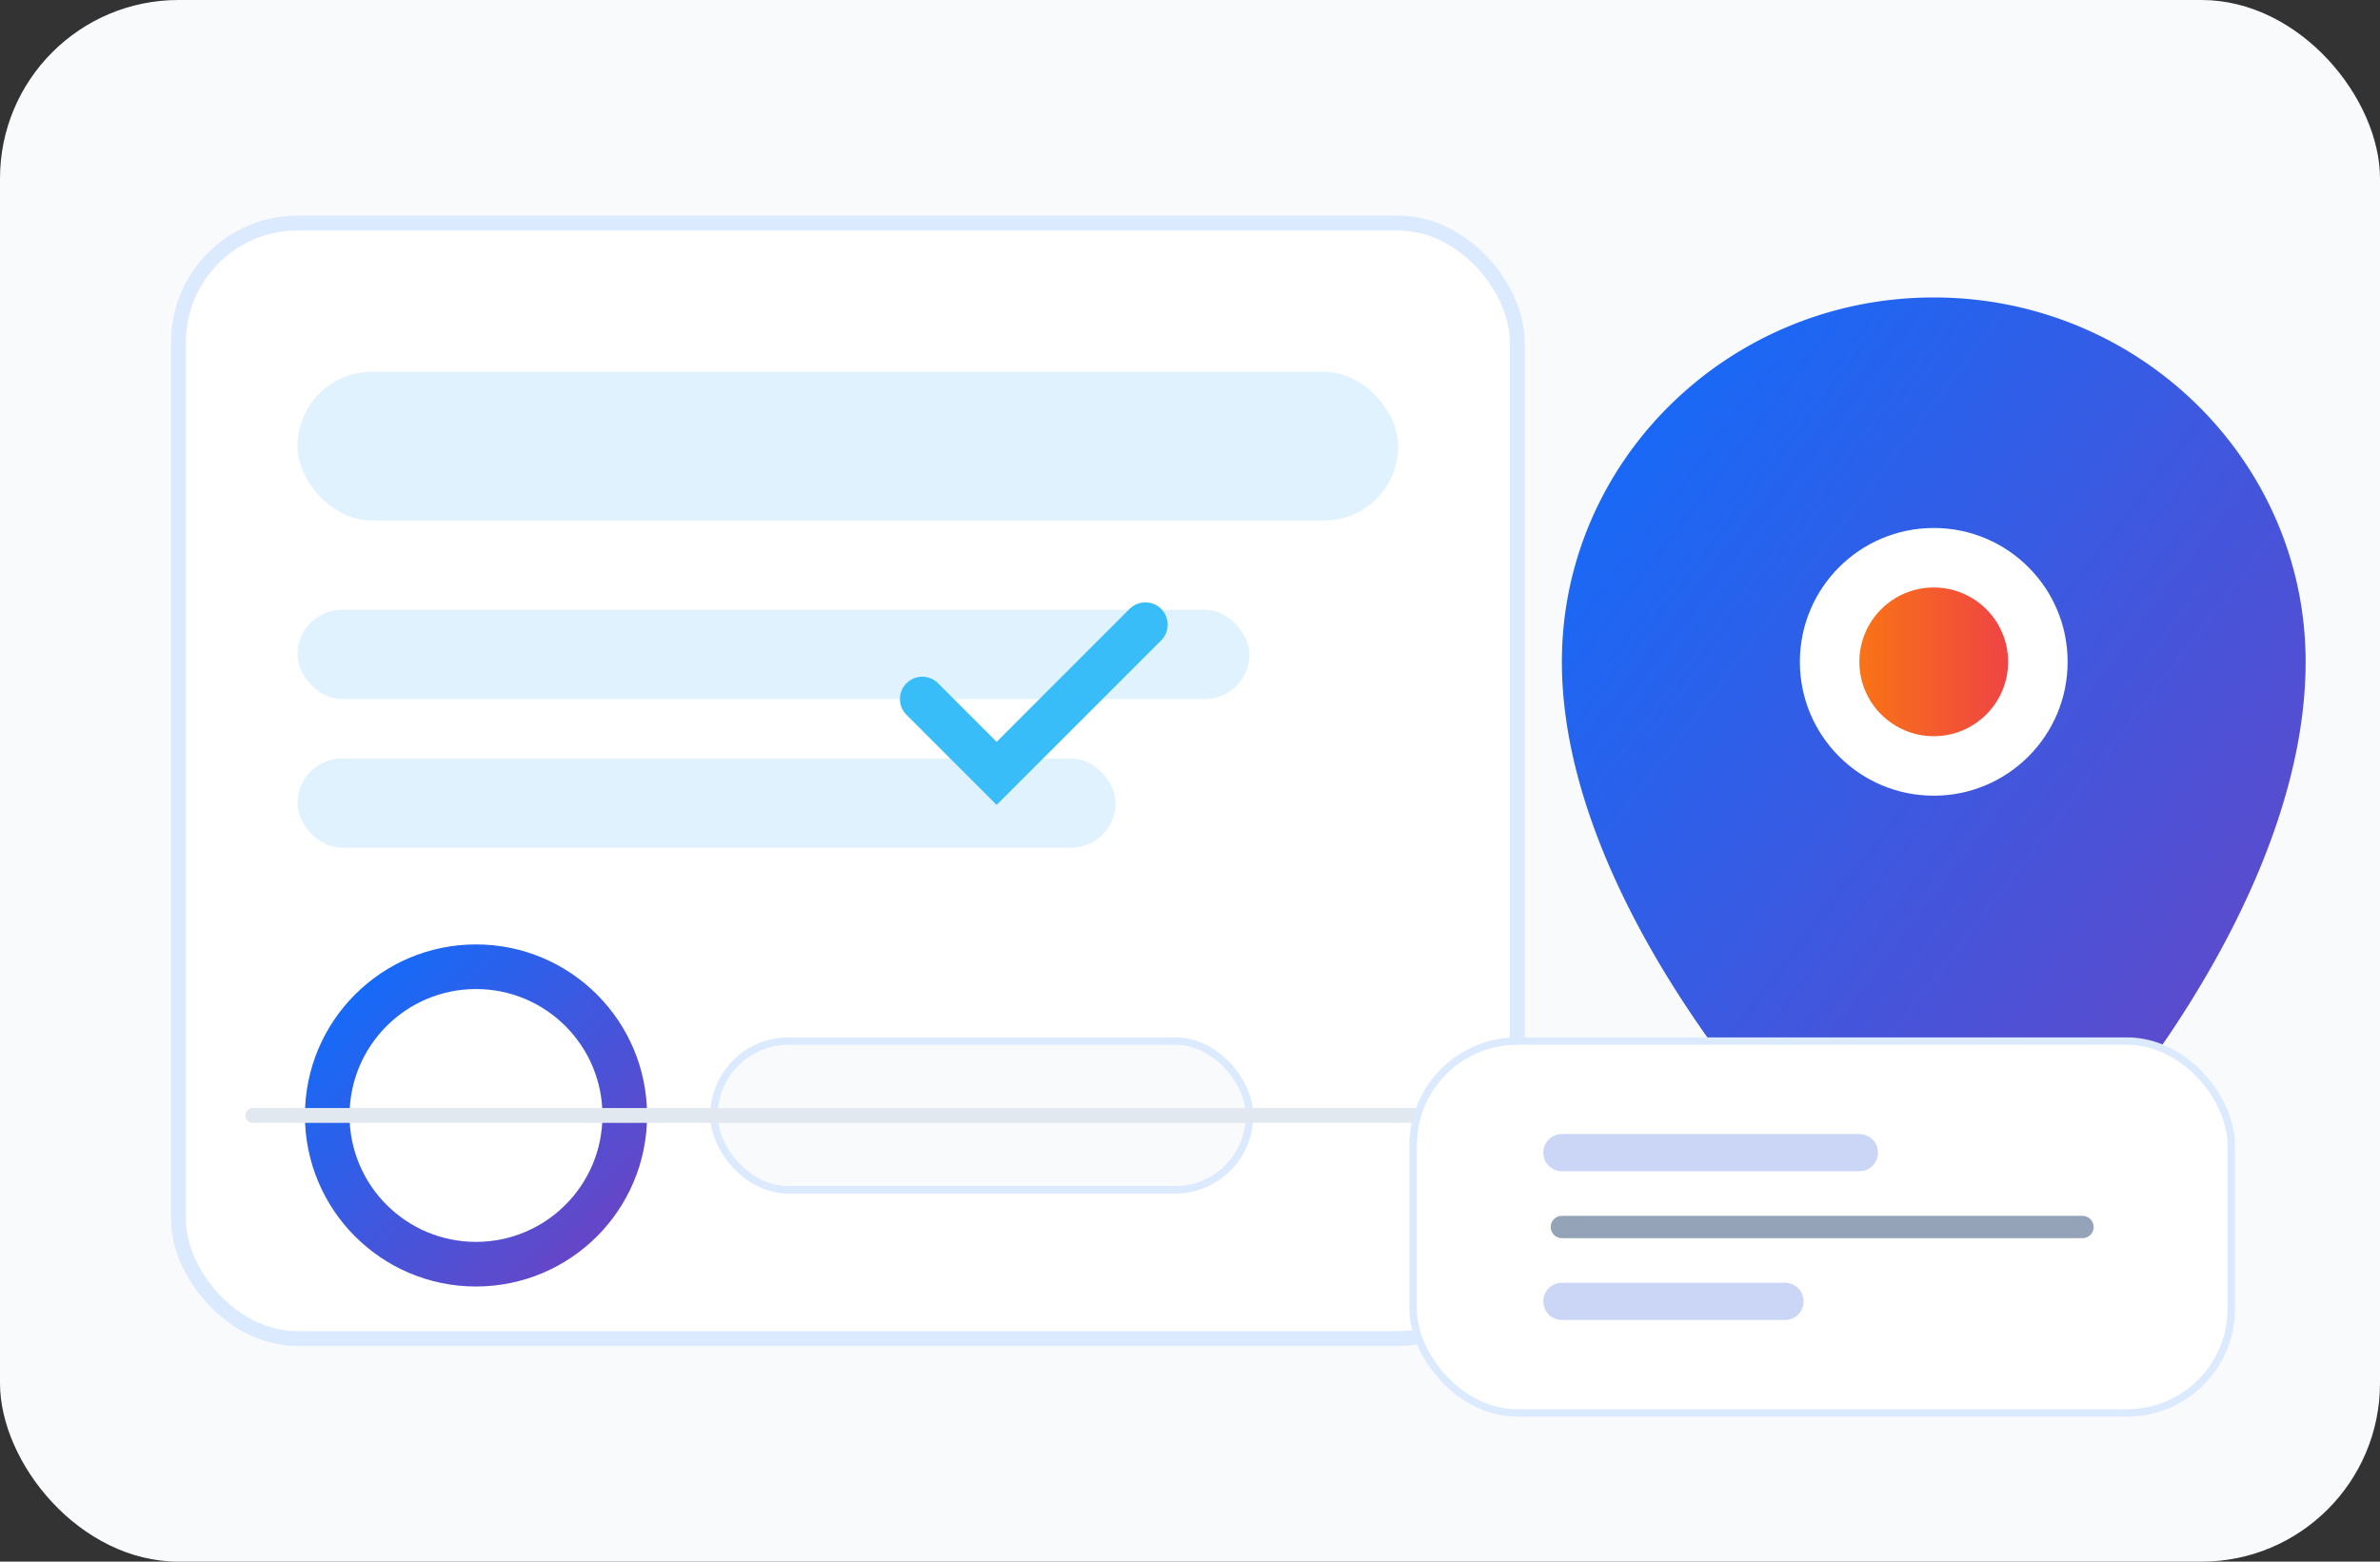 <svg width="320" height="210" viewBox="0 0 320 210" xmlns="http://www.w3.org/2000/svg" role="img" aria-labelledby="title desc">
  <rect x="0" y="0" width="320" height="210" fill="#333333" stroke="none"/>
  <title id="title">Track your stringing order</title>
  <desc id="desc">Illustration of a stringing racket, status timeline and location pin</desc>
  <defs>
    <linearGradient id="grad" x1="0%" y1="0%" x2="100%" y2="100%">
      <stop offset="0%" stop-color="#0d6efd"/>
      <stop offset="100%" stop-color="#6f42c1"/>
    </linearGradient>
    <linearGradient id="grad2" x1="0%" y1="0%" x2="100%" y2="0%">
      <stop offset="0%" stop-color="#f97316"/>
      <stop offset="100%" stop-color="#ef4444"/>
    </linearGradient>
  </defs>
  <rect width="320" height="210" rx="24" fill="#f8fafc"/>
  <g transform="translate(24 30)">
    <rect x="0" y="0" width="180" height="150" rx="16" fill="#fff" stroke="#dbeafe" stroke-width="2"/>
    <rect x="16" y="20" width="148" height="20" rx="10" fill="#e0f2fe"/>
    <rect x="16" y="52" width="128" height="12" rx="6" fill="#e0f2fe"/>
    <rect x="16" y="72" width="110" height="12" rx="6" fill="#e0f2fe"/>
    <circle cx="40" cy="120" r="20" fill="none" stroke="url(#grad)" stroke-width="6"/>
    <rect x="72" y="110" width="72" height="20" rx="10" fill="#f8fafc" stroke="#dbeafe"/>
    <path d="M100 64 L110 74 L130 54" fill="none" stroke="#38bdf8" stroke-width="6" stroke-linecap="round"/>
    <path d="M10 120 L170 120" stroke="#e2e8f0" stroke-width="2" stroke-linecap="round"/>
  </g>
  <g transform="translate(210 40)">
    <path d="M50 0C22.4 0 0 22 0 49c0 32.4 31.4 68.4 48.2 81.3a4 4 0 0 0 5.4 0C70.4 117.4 100 81.4 100 49 100 22 77.6 0 50 0z" fill="url(#grad)"/>
    <circle cx="50" cy="49" r="18" fill="#fff"/>
    <circle cx="50" cy="49" r="10" fill="url(#grad2)"/>
  </g>
  <g transform="translate(190 140)">
    <rect x="0" y="0" width="110" height="50" rx="14" fill="#fff" stroke="#dbeafe"/>
    <path d="M20 25h70" stroke="#94a3b8" stroke-width="3" stroke-linecap="round"/>
    <path d="M20 15h40" stroke="#cbd5f5" stroke-width="5" stroke-linecap="round"/>
    <path d="M20 35h30" stroke="#cbd5f5" stroke-width="5" stroke-linecap="round"/>
  </g>
</svg>
